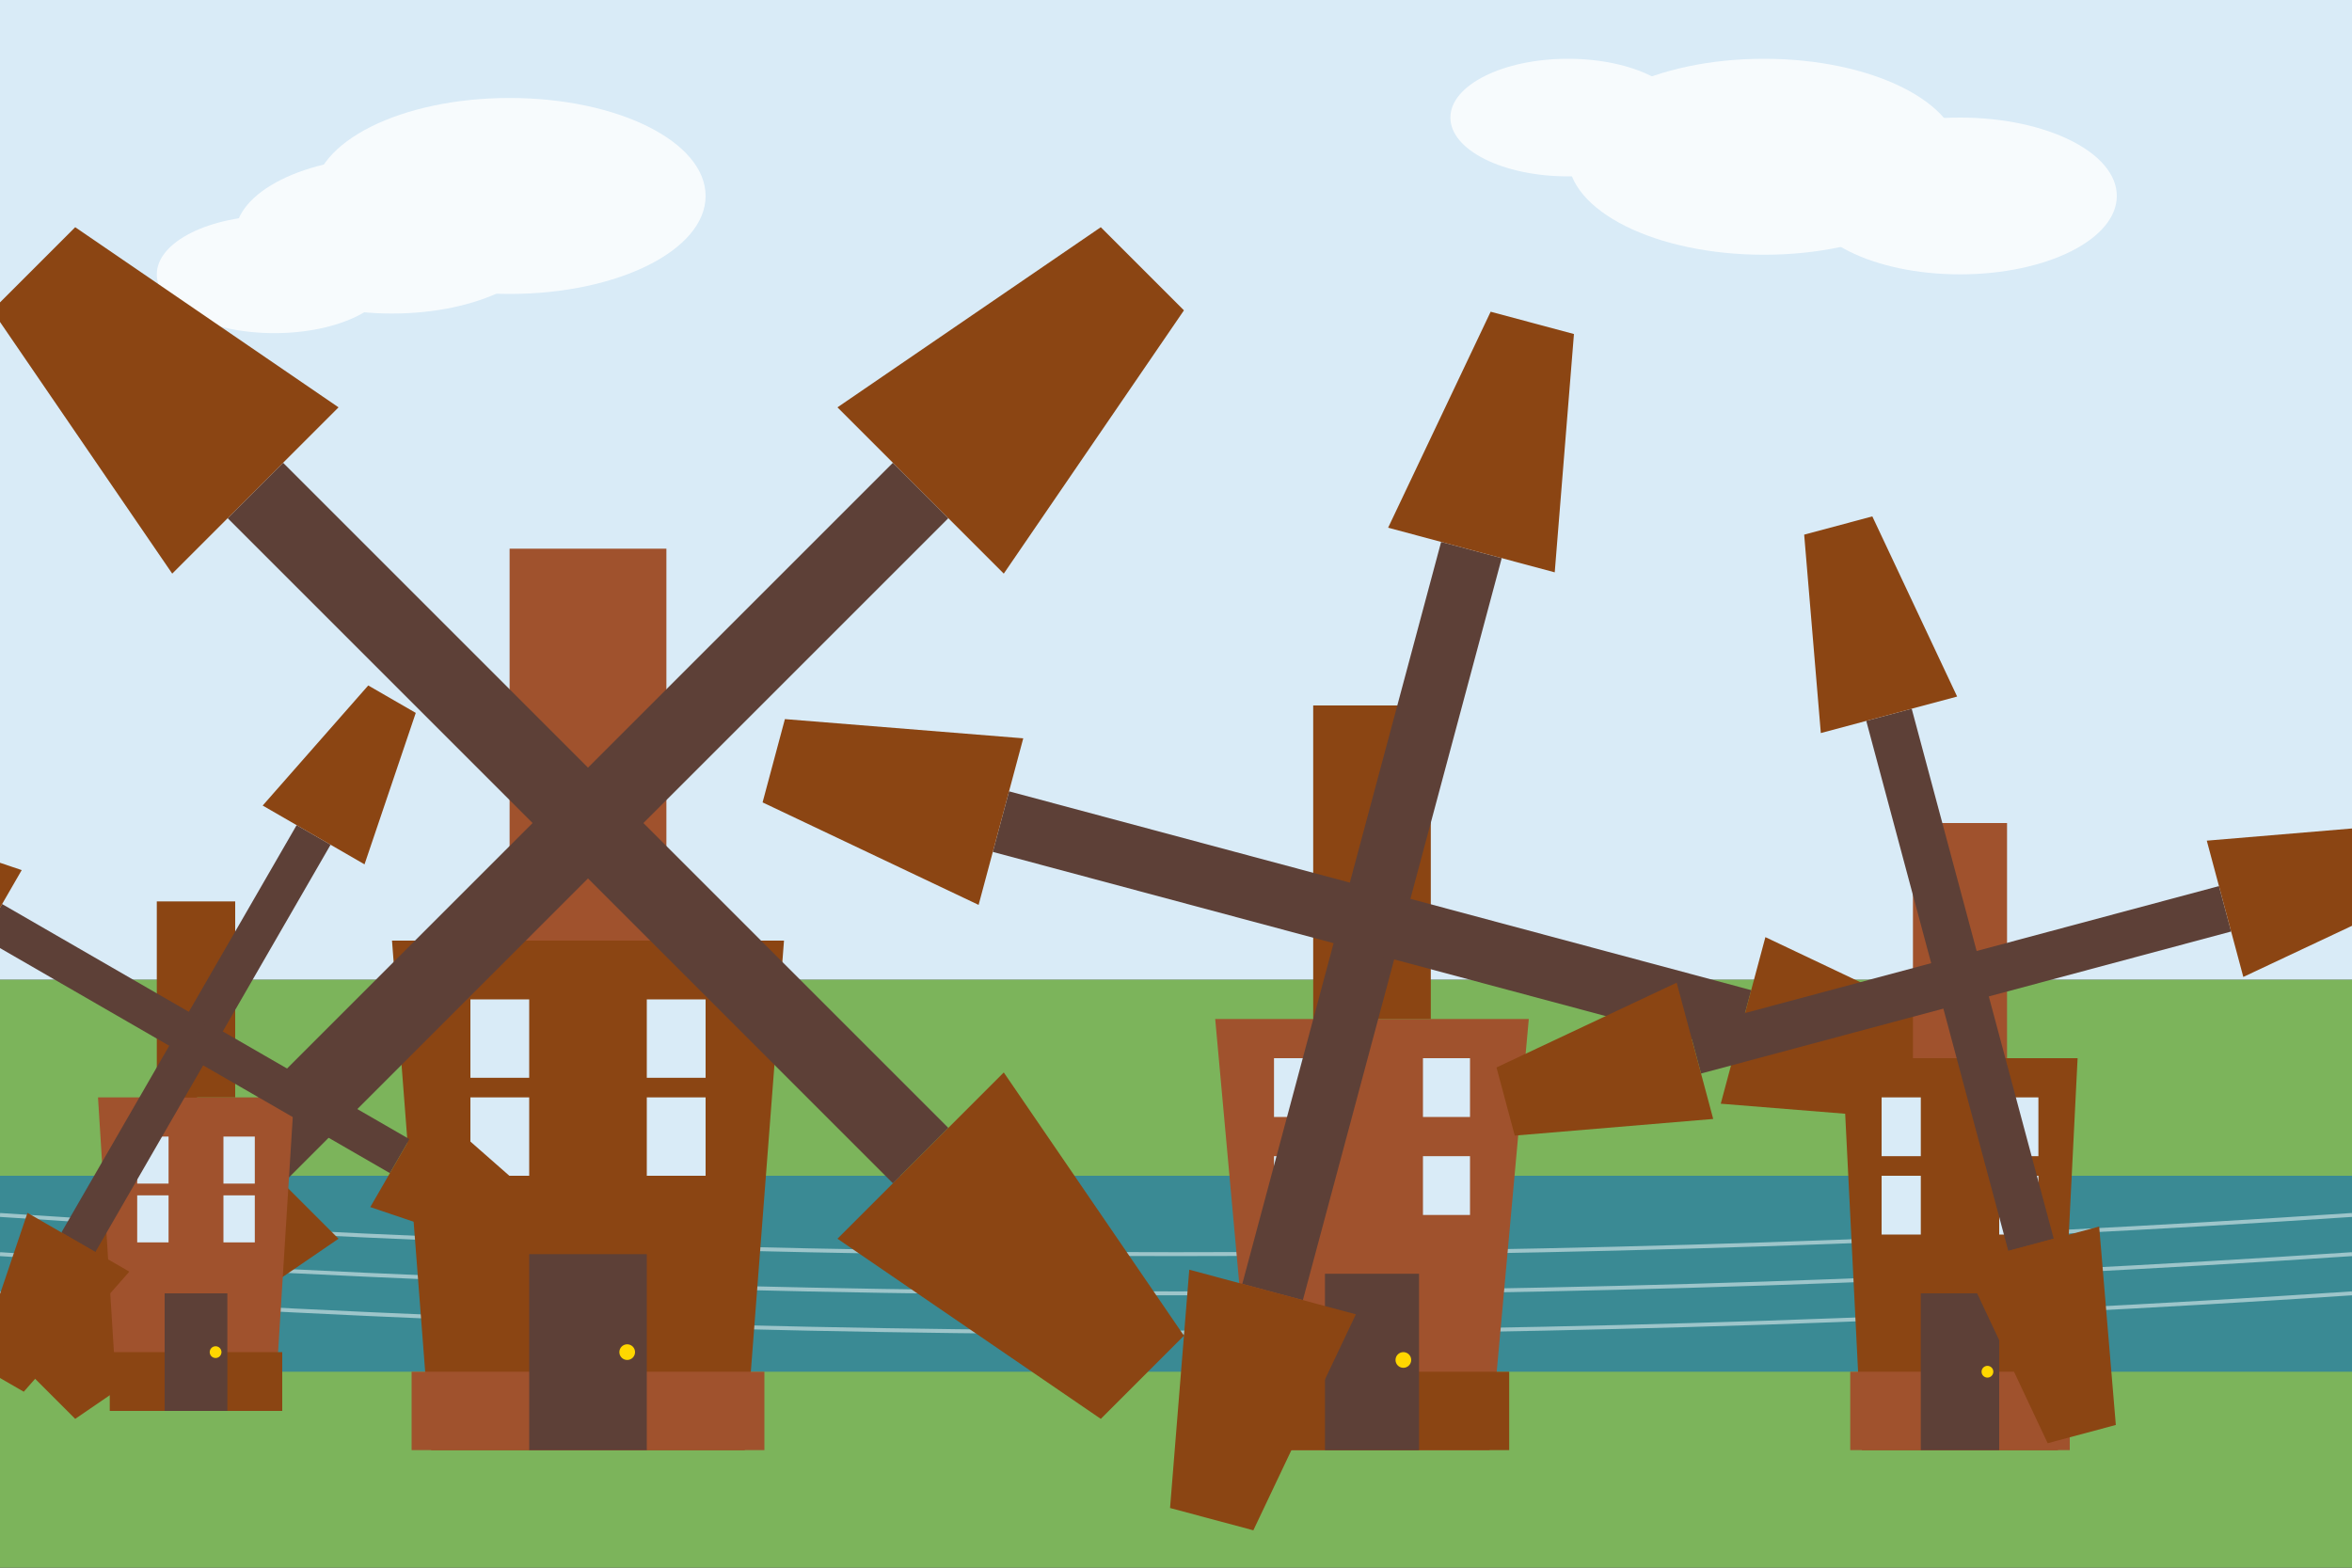 <svg xmlns="http://www.w3.org/2000/svg" viewBox="0 0 600 400" width="600" height="400">
  <rect x="0" y="0" width="600" height="400" fill="#333333" stroke="none"/>
  <!-- Sky background -->
  <rect x="0" y="0" width="600" height="250" fill="#D9EBF7" />
  
  <!-- Grass field -->
  <rect x="0" y="250" width="600" height="150" fill="#7CB45B" />
  
  <!-- Water canal -->
  <rect x="0" y="300" width="600" height="50" fill="#1E78AD" opacity="0.7" />
  <path d="M0,310 Q300,330 600,310" stroke="#FFFFFF" stroke-width="1" fill="none" opacity="0.5" />
  <path d="M0,320 Q300,340 600,320" stroke="#FFFFFF" stroke-width="1" fill="none" opacity="0.5" />
  <path d="M0,330 Q300,350 600,330" stroke="#FFFFFF" stroke-width="1" fill="none" opacity="0.5" />
  
  <!-- Clouds -->
  <g fill="#FFFFFF" opacity="0.8">
    <ellipse cx="100" cy="60" rx="40" ry="20" />
    <ellipse cx="130" cy="50" rx="50" ry="25" />
    <ellipse cx="70" cy="70" rx="30" ry="15" />
    
    <ellipse cx="450" cy="40" rx="50" ry="25" />
    <ellipse cx="500" cy="50" rx="40" ry="20" />
    <ellipse cx="400" cy="30" rx="30" ry="15" />
  </g>
  
  <!-- Main Windmill 1 -->
  <g transform="translate(150, 240)">
    <!-- Base -->
    <path d="M-50,0 L50,0 L40,130 L-40,130 Z" fill="#8B4513" />
    <rect x="-45" y="110" width="90" height="20" fill="#A0522D" />
    
    <!-- Windmill top -->
    <rect x="-20" y="-100" width="40" height="100" fill="#A0522D" />
    <circle cx="0" cy="-30" r="10" fill="#8B4513" />
    
    <!-- Door -->
    <rect x="-15" y="80" width="30" height="50" fill="#5D4037" />
    <circle cx="10" cy="105" r="2" fill="#FFD700" />
    
    <!-- Windows -->
    <rect x="-30" y="40" width="15" height="20" fill="#D9EBF7" />
    <rect x="15" y="40" width="15" height="20" fill="#D9EBF7" />
    <rect x="-30" y="15" width="15" height="20" fill="#D9EBF7" />
    <rect x="15" y="15" width="15" height="20" fill="#D9EBF7" />
    
    <!-- Windmill blades -->
    <g transform="translate(0, -30) rotate(45)">
      <!-- Blade 1 -->
      <rect x="-10" y="-120" width="20" height="120" fill="#5D4037" />
      <path d="M-30,-120 L30,-120 L15,-200 L-15,-200 Z" fill="#8B4513" />
      
      <!-- Blade 2 -->
      <rect x="-10" y="0" width="20" height="120" fill="#5D4037" />
      <path d="M-30,120 L30,120 L15,200 L-15,200 Z" fill="#8B4513" />
      
      <!-- Blade 3 -->
      <rect x="-120" y="-10" width="120" height="20" fill="#5D4037" />
      <path d="M-120,-30 L-120,30 L-200,15 L-200,-15 Z" fill="#8B4513" />
      
      <!-- Blade 4 -->
      <rect x="0" y="-10" width="120" height="20" fill="#5D4037" />
      <path d="M120,-30 L120,30 L200,15 L200,-15 Z" fill="#8B4513" />
    </g>
  </g>
  
  <!-- Windmill 2 -->
  <g transform="translate(350, 260)">
    <!-- Base -->
    <path d="M-40,0 L40,0 L30,110 L-30,110 Z" fill="#A0522D" />
    <rect x="-35" y="90" width="70" height="20" fill="#8B4513" />
    
    <!-- Windmill top -->
    <rect x="-15" y="-80" width="30" height="80" fill="#8B4513" />
    <circle cx="0" cy="-25" r="8" fill="#A0522D" />
    
    <!-- Door -->
    <rect x="-12" y="65" width="24" height="45" fill="#5D4037" />
    <circle cx="8" cy="87" r="2" fill="#FFD700" />
    
    <!-- Windows -->
    <rect x="-25" y="35" width="12" height="15" fill="#D9EBF7" />
    <rect x="13" y="35" width="12" height="15" fill="#D9EBF7" />
    <rect x="-25" y="10" width="12" height="15" fill="#D9EBF7" />
    <rect x="13" y="10" width="12" height="15" fill="#D9EBF7" />
    
    <!-- Windmill blades -->
    <g transform="translate(0, -25) rotate(15)">
      <!-- Blade 1 -->
      <rect x="-8" y="-98" width="16" height="98" fill="#5D4037" />
      <path d="M-22,-98 L22,-98 L11,-158 L-11,-158 Z" fill="#8B4513" />
      
      <!-- Blade 2 -->
      <rect x="-8" y="0" width="16" height="98" fill="#5D4037" />
      <path d="M-22,98 L22,98 L11,158 L-11,158 Z" fill="#8B4513" />
      
      <!-- Blade 3 -->
      <rect x="-98" y="-8" width="98" height="16" fill="#5D4037" />
      <path d="M-98,-22 L-98,22 L-158,11 L-158,-11 Z" fill="#8B4513" />
      
      <!-- Blade 4 -->
      <rect x="0" y="-8" width="98" height="16" fill="#5D4037" />
      <path d="M98,-22 L98,22 L158,11 L158,-11 Z" fill="#8B4513" />
    </g>
  </g>
  
  <!-- Windmill 3 -->
  <g transform="translate(500, 270)">
    <!-- Base -->
    <path d="M-30,0 L30,0 L25,100 L-25,100 Z" fill="#8B4513" />
    <rect x="-28" y="80" width="56" height="20" fill="#A0522D" />
    
    <!-- Windmill top -->
    <rect x="-12" y="-60" width="24" height="60" fill="#A0522D" />
    <circle cx="0" cy="-20" r="7" fill="#8B4513" />
    
    <!-- Door -->
    <rect x="-10" y="60" width="20" height="40" fill="#5D4037" />
    <circle cx="7" cy="80" r="1.5" fill="#FFD700" />
    
    <!-- Windows -->
    <rect x="-20" y="30" width="10" height="15" fill="#D9EBF7" />
    <rect x="10" y="30" width="10" height="15" fill="#D9EBF7" />
    <rect x="-20" y="10" width="10" height="15" fill="#D9EBF7" />
    <rect x="10" y="10" width="10" height="15" fill="#D9EBF7" />
    
    <!-- Windmill blades -->
    <g transform="translate(0, -20) rotate(75)">
      <!-- Blade 1 -->
      <rect x="-6" y="-70" width="12" height="70" fill="#5D4037" />
      <path d="M-18,-70 L18,-70 L9,-120 L-9,-120 Z" fill="#8B4513" />
      
      <!-- Blade 2 -->
      <rect x="-6" y="0" width="12" height="70" fill="#5D4037" />
      <path d="M-18,70 L18,70 L9,120 L-9,120 Z" fill="#8B4513" />
      
      <!-- Blade 3 -->
      <rect x="-70" y="-6" width="70" height="12" fill="#5D4037" />
      <path d="M-70,-18 L-70,18 L-120,9 L-120,-9 Z" fill="#8B4513" />
      
      <!-- Blade 4 -->
      <rect x="0" y="-6" width="70" height="12" fill="#5D4037" />
      <path d="M70,-18 L70,18 L120,9 L120,-9 Z" fill="#8B4513" />
    </g>
  </g>
  
  <!-- Windmill 4 (far left, smaller) -->
  <g transform="translate(50, 280)">
    <!-- Base -->
    <path d="M-25,0 L25,0 L20,80 L-20,80 Z" fill="#A0522D" />
    <rect x="-22" y="65" width="44" height="15" fill="#8B4513" />
    
    <!-- Windmill top -->
    <rect x="-10" y="-50" width="20" height="50" fill="#8B4513" />
    <circle cx="0" cy="-15" r="6" fill="#A0522D" />
    
    <!-- Door -->
    <rect x="-8" y="50" width="16" height="30" fill="#5D4037" />
    <circle cx="5" cy="65" r="1.5" fill="#FFD700" />
    
    <!-- Windows -->
    <rect x="-15" y="25" width="8" height="12" fill="#D9EBF7" />
    <rect x="7" y="25" width="8" height="12" fill="#D9EBF7" />
    <rect x="-15" y="10" width="8" height="12" fill="#D9EBF7" />
    <rect x="7" y="10" width="8" height="12" fill="#D9EBF7" />
    
    <!-- Windmill blades -->
    <g transform="translate(0, -15) rotate(30)">
      <!-- Blade 1 -->
      <rect x="-5" y="-60" width="10" height="60" fill="#5D4037" />
      <path d="M-15,-60 L15,-60 L7,-100 L-7,-100 Z" fill="#8B4513" />
      
      <!-- Blade 2 -->
      <rect x="-5" y="0" width="10" height="60" fill="#5D4037" />
      <path d="M-15,60 L15,60 L7,100 L-7,100 Z" fill="#8B4513" />
      
      <!-- Blade 3 -->
      <rect x="-60" y="-5" width="60" height="10" fill="#5D4037" />
      <path d="M-60,-15 L-60,15 L-100,7 L-100,-7 Z" fill="#8B4513" />
      
      <!-- Blade 4 -->
      <rect x="0" y="-5" width="60" height="10" fill="#5D4037" />
      <path d="M60,-15 L60,15 L100,7 L100,-7 Z" fill="#8B4513" />
    </g>
  </g>
</svg>
